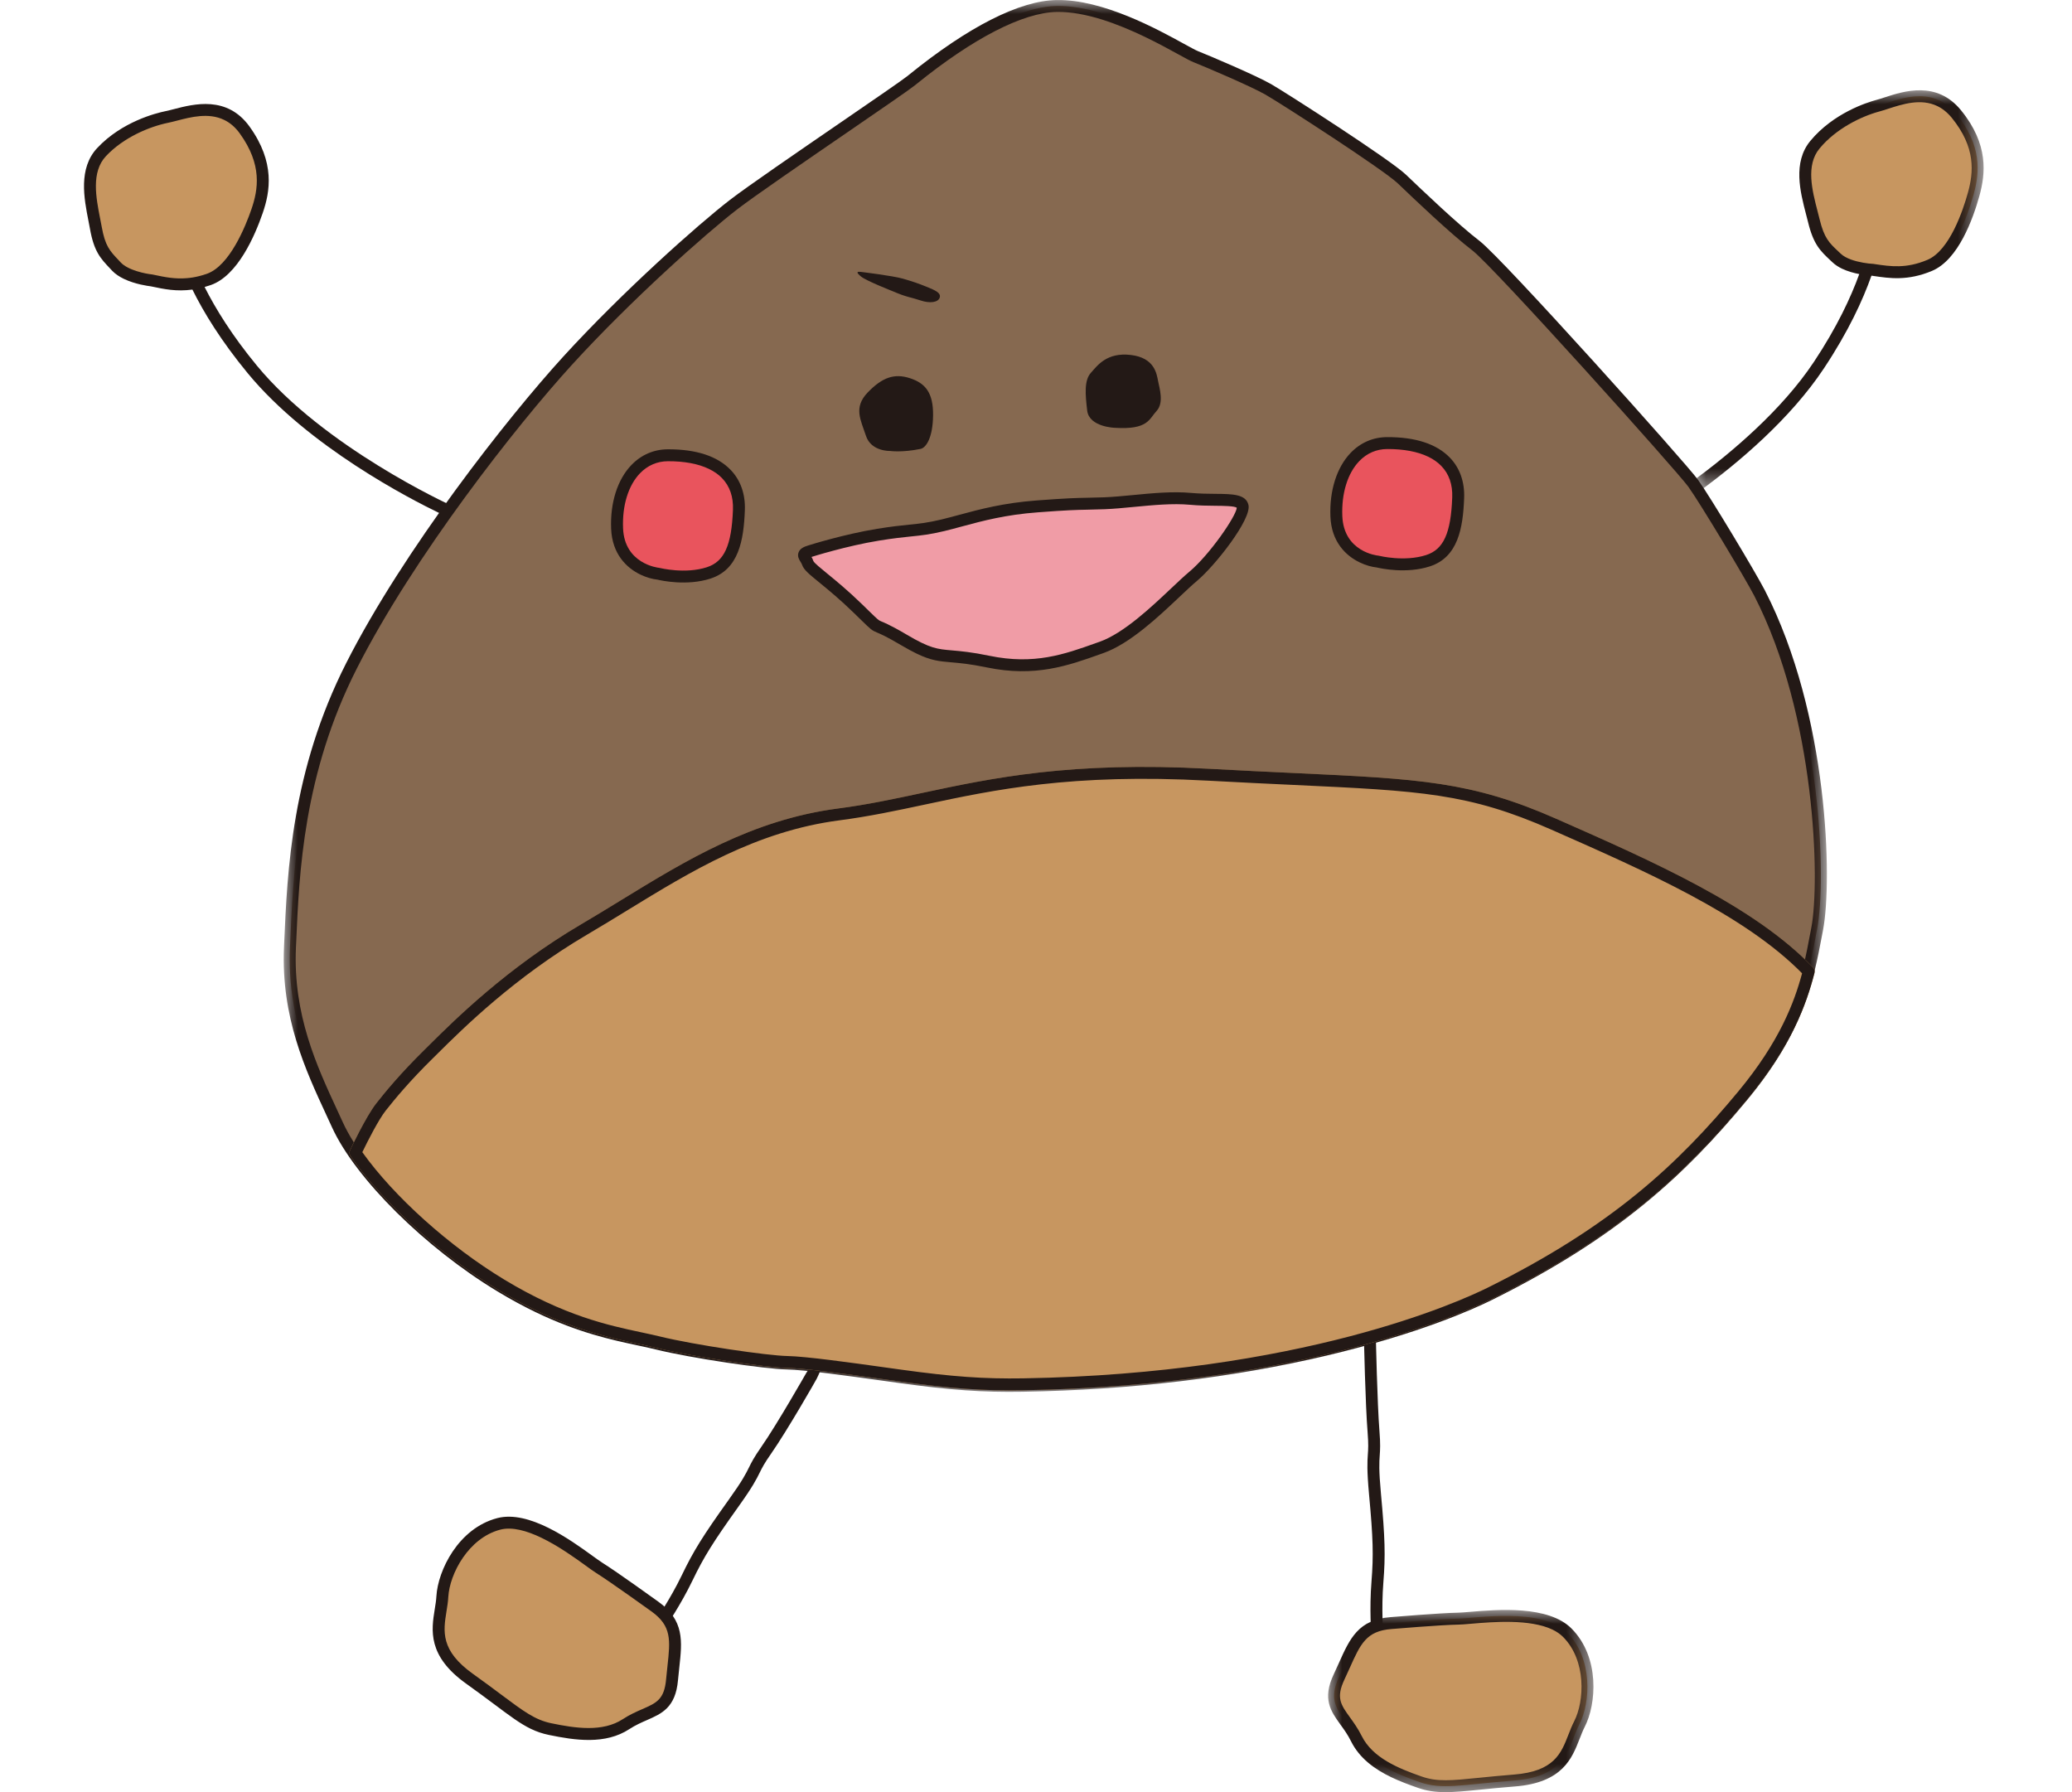 <?xml version="1.0" encoding="UTF-8"?>
<svg width="74px" height="64px" viewBox="0 0 74 64" version="1.1" xmlns="http://www.w3.org/2000/svg" xmlns:xlink="http://www.w3.org/1999/xlink">
    <title>mirakuri-logo</title>
    <defs>
        <polygon id="path-1" points="0 6.22211756e-15 9.476 6.22211756e-15 9.476 6.506 0 6.506"></polygon>
        <polygon id="path-3" points="1.55552939e-15 0 55.111 0 55.111 49.705 1.55552939e-15 49.705"></polygon>
        <polygon id="path-5" points="0 0 10.416 0 10.416 14.334 0 14.334"></polygon>
    </defs>
    <g id="Page-1" stroke="none" stroke-width="1" fill="none" fill-rule="evenodd">
        <g id="Group-54" transform="translate(3, 0)">
            <path d="M2.411,10.013 C2.411,10.013 1.54,9.925 1.158,9.52 C0.776,9.114 0.565,8.933 0.422,8.132 C0.279,7.332 -0.059,6.164 0.627,5.432 C1.314,4.7 2.298,4.312 2.957,4.178 C3.615,4.043 4.906,3.486 5.74,4.645 C6.574,5.805 6.452,6.754 6.181,7.541 C5.91,8.327 5.321,9.676 4.459,9.978 C3.597,10.281 2.979,10.132 2.411,10.013" id="Fill-1" fill="#C79660"></path>
            <path d="M3.681,9.933 C3.246,9.971 2.877,9.894 2.517,9.818 L2.455,9.805 C2.448,9.803 2.44,9.802 2.433,9.801 C2.212,9.779 1.58,9.657 1.313,9.374 L1.247,9.303 C0.919,8.958 0.755,8.785 0.632,8.095 C0.615,8.001 0.596,7.902 0.575,7.8 C0.431,7.063 0.25,6.145 0.783,5.577 C1.414,4.904 2.341,4.521 2.999,4.386 C3.094,4.367 3.202,4.339 3.319,4.309 C3.818,4.179 4.451,4.015 5.003,4.281 C5.206,4.378 5.397,4.533 5.567,4.77 C6.368,5.882 6.225,6.759 5.98,7.471 C5.774,8.069 5.206,9.49 4.388,9.778 C4.296,9.81 4.206,9.837 4.119,9.859 C3.965,9.898 3.82,9.922 3.681,9.933 M13.093,18.04 C13.092,18.04 13.09,18.039 13.088,18.038 C13.044,18.018 8.578,15.975 6.172,13.054 C5.287,11.98 4.698,11.025 4.307,10.249 C4.38,10.228 4.453,10.206 4.53,10.179 C5.487,9.843 6.101,8.425 6.382,7.61 C6.647,6.843 6.832,5.798 5.913,4.521 C5.11,3.405 3.922,3.713 3.212,3.897 C3.103,3.925 3.002,3.951 2.914,3.969 C2.564,4.041 1.352,4.347 0.472,5.286 C-0.209,6.013 0.003,7.093 0.158,7.882 C0.177,7.982 0.196,8.078 0.213,8.17 C0.358,8.985 0.589,9.228 0.938,9.596 L1.003,9.666 C1.118,9.787 1.267,9.883 1.424,9.959 C1.83,10.154 2.294,10.214 2.378,10.224 L2.429,10.234 C2.847,10.323 3.306,10.419 3.872,10.341 C4.276,11.159 4.895,12.173 5.844,13.325 C8.016,15.962 11.697,17.844 12.674,18.314 C12.807,18.378 12.891,18.416 12.913,18.426 C13.02,18.475 13.146,18.427 13.195,18.32 C13.242,18.214 13.197,18.09 13.093,18.04" id="Fill-3" fill="#231916"></path>
            <path d="M20.477,58.211 C20.467,58.207 20.458,58.201 20.448,58.195 C20.352,58.128 20.327,57.995 20.394,57.898 C20.4,57.891 20.94,57.106 21.349,56.257 C21.766,55.389 22.095,54.86 23.025,53.56 C23.521,52.867 23.636,52.633 23.748,52.407 C23.839,52.223 23.925,52.049 24.189,51.671 C24.757,50.856 25.786,49.046 25.797,49.028 C25.991,48.695 26.162,48.633 26.262,48.69 C26.364,48.748 26.358,48.851 26.167,49.238 C26.129,49.315 25.117,51.083 24.538,51.915 C24.292,52.266 24.217,52.419 24.129,52.596 C24.016,52.826 23.887,53.086 23.371,53.807 C22.459,55.084 22.137,55.601 21.733,56.441 C21.309,57.322 20.767,58.108 20.744,58.141 C20.684,58.228 20.57,58.256 20.477,58.211" id="Fill-5" fill="#231916"></path>
            <path d="M20.383,57.369 C20.383,57.369 18.936,56.325 18.408,55.994 C17.88,55.664 16.059,54.096 14.814,54.42 C13.569,54.744 12.849,56.139 12.799,57.012 C12.748,57.886 12.201,58.831 13.773,59.954 C15.346,61.077 15.807,61.574 16.64,61.747 C17.474,61.92 18.546,62.104 19.363,61.57 C20.179,61.036 20.897,61.172 21.002,59.984 C21.107,58.796 21.353,58.059 20.383,57.369" id="Fill-7" fill="#C79660"></path>
            <path d="M16.336,54.916 C15.823,54.669 15.295,54.515 14.868,54.626 C13.73,54.922 13.059,56.209 13.011,57.024 C13.002,57.196 12.974,57.369 12.947,57.537 C12.831,58.259 12.722,58.942 13.897,59.781 C14.298,60.067 14.622,60.309 14.907,60.522 C15.706,61.119 16.108,61.419 16.684,61.539 C17.542,61.717 18.518,61.868 19.246,61.392 C19.492,61.231 19.727,61.128 19.934,61.038 C20.445,60.815 20.726,60.692 20.79,59.965 C20.804,59.802 20.821,59.647 20.838,59.499 C20.939,58.575 20.996,58.066 20.26,57.542 C20.26,57.542 20.259,57.542 20.259,57.541 C20.244,57.531 18.811,56.498 18.295,56.175 C18.199,56.115 18.072,56.023 17.911,55.906 C17.539,55.637 16.948,55.21 16.336,54.916 M15.963,61.742 C15.583,61.559 15.209,61.279 14.653,60.863 C14.369,60.651 14.047,60.411 13.65,60.127 C12.259,59.135 12.407,58.211 12.526,57.469 C12.553,57.305 12.578,57.15 12.586,57 C12.639,56.091 13.366,54.577 14.761,54.214 C15.89,53.92 17.367,54.987 18.16,55.561 C18.309,55.669 18.437,55.761 18.521,55.814 C19.048,56.143 20.443,57.15 20.508,57.196 C21.446,57.865 21.364,58.606 21.261,59.546 C21.245,59.69 21.228,59.842 21.214,60.003 C21.128,60.981 20.631,61.198 20.104,61.428 C19.903,61.516 19.695,61.607 19.479,61.748 C18.615,62.313 17.538,62.151 16.597,61.956 C16.366,61.908 16.164,61.838 15.963,61.742" id="Fill-9" fill="#231916"></path>
            <path d="M46.098,58.615 C46.032,58.584 45.984,58.518 45.978,58.44 C45.975,58.4 45.903,57.447 45.982,56.475 C46.056,55.546 46.04,54.938 45.895,53.374 C45.814,52.49 45.834,52.2 45.851,51.945 C45.865,51.749 45.877,51.579 45.843,51.151 C45.762,50.143 45.714,47.848 45.712,47.751 C45.71,47.633 45.803,47.536 45.921,47.534 C46.038,47.531 46.136,47.624 46.138,47.742 C46.138,47.766 46.187,50.122 46.267,51.117 C46.304,51.576 46.29,51.77 46.276,51.975 C46.259,52.225 46.241,52.485 46.319,53.335 C46.466,54.928 46.483,55.551 46.406,56.509 C46.33,57.448 46.402,58.398 46.402,58.407 C46.411,58.524 46.324,58.627 46.207,58.636 C46.168,58.639 46.131,58.631 46.098,58.615" id="Fill-11" fill="#231916"></path>
            <path d="M46.679,57.962 C46.679,57.962 48.456,57.814 49.079,57.803 C49.701,57.793 52.066,57.389 52.977,58.309 C53.889,59.228 53.807,60.794 53.41,61.568 C53.013,62.342 53.009,63.434 51.084,63.585 C49.159,63.736 48.511,63.924 47.703,63.642 C46.896,63.361 45.877,62.965 45.441,62.087 C45.005,61.208 44.317,60.954 44.826,59.883 C45.334,58.812 45.494,58.053 46.679,57.962" id="Fill-13" fill="#C79660"></path>
            <g id="Group-17" transform="translate(44.433, 57.494)">
                <mask id="mask-2" fill="white">
                    <use xlink:href="#path-1"></use>
                </mask>
                <g id="Clip-16"></g>
                <path d="M8.013,0.702 C7.208,0.315 5.883,0.426 5.117,0.491 C4.919,0.508 4.762,0.521 4.649,0.523 C4.04,0.533 2.281,0.679 2.263,0.681 C2.263,0.681 2.262,0.681 2.262,0.681 C1.364,0.75 1.156,1.214 0.778,2.057 C0.718,2.191 0.654,2.333 0.584,2.481 C0.273,3.136 0.454,3.386 0.783,3.841 C0.916,4.026 1.067,4.235 1.198,4.498 C1.588,5.283 2.508,5.658 3.34,5.948 C3.898,6.143 4.396,6.093 5.387,5.994 C5.742,5.958 6.143,5.918 6.634,5.879 C8.071,5.767 8.321,5.127 8.584,4.45 C8.646,4.292 8.709,4.13 8.787,3.977 C9.158,3.255 9.227,1.806 8.393,0.965 C8.287,0.859 8.159,0.772 8.013,0.702 L8.013,0.702 Z M2.251,5.971 C1.659,5.686 1.12,5.297 0.817,4.688 C0.702,4.455 0.568,4.27 0.438,4.091 C0.1,3.623 -0.219,3.181 0.2,2.298 C0.268,2.153 0.331,2.015 0.39,1.882 C0.775,1.024 1.079,0.345 2.229,0.256 C2.311,0.25 4.021,0.107 4.642,0.097 C4.741,0.095 4.898,0.082 5.081,0.067 C6.056,-0.015 7.868,-0.168 8.695,0.665 C9.715,1.694 9.58,3.366 9.166,4.171 C9.098,4.305 9.041,4.45 8.981,4.604 C8.709,5.302 8.371,6.171 6.667,6.304 C6.181,6.342 5.782,6.382 5.43,6.417 C4.409,6.519 3.847,6.576 3.2,6.35 C2.887,6.241 2.562,6.12 2.251,5.971 L2.251,5.971 Z" id="Fill-15" fill="#231916" mask="url(#mask-2)"></path>
            </g>
            <path d="M33.518,49.488 C32.107,49.512 30.942,49.428 29.136,49.177 C27.842,48.999 25.83,48.705 25.093,48.692 C24.357,48.679 21.733,48.294 20.482,47.987 C19.231,47.68 17.476,47.507 14.875,45.935 C12.274,44.363 9.856,41.928 9.053,40.174 C8.25,38.42 7.24,36.492 7.356,33.838 C7.471,31.185 7.59,27.647 9.555,23.774 C11.52,19.902 15.091,15.27 17.268,12.885 C19.446,10.499 22.131,8.13 23.203,7.304 C24.275,6.477 29.098,3.239 29.546,2.877 C29.995,2.516 32.733,0.247 34.738,0.213 C36.742,0.179 39.218,1.83 39.705,2.024 C40.192,2.217 41.781,2.898 42.296,3.192 C42.811,3.486 46.522,5.873 47.068,6.394 C47.613,6.916 48.937,8.181 49.713,8.774 C50.488,9.367 57.058,16.685 57.471,17.259 C57.884,17.833 59.513,20.539 59.843,21.183 C62.079,25.535 62.228,31.447 61.9,33.165 C61.572,34.884 61.283,36.672 59.217,39.165 C56.952,41.896 54.563,44.059 50.202,46.225 C48.079,47.28 42.29,49.34 33.518,49.488" id="Fill-18" fill="#866950"></path>
            <g id="Group-22" transform="translate(7.134, 0)">
                <mask id="mask-4" fill="white">
                    <use xlink:href="#path-3"></use>
                </mask>
                <g id="Clip-21"></g>
                <path d="M30.761,1.319 C29.818,0.865 28.635,0.409 27.608,0.426 C26.403,0.447 24.623,1.362 22.596,3.003 L22.546,3.043 C22.345,3.205 21.371,3.873 20.138,4.719 C18.574,5.792 16.801,7.009 16.2,7.472 C15.061,8.35 12.396,10.722 10.292,13.028 C8.319,15.19 4.646,19.861 2.611,23.871 C0.702,27.632 0.551,31.141 0.441,33.703 L0.434,33.847 C0.331,36.238 1.174,38.056 1.917,39.661 C1.984,39.804 2.049,39.945 2.113,40.086 C2.919,41.847 5.332,44.23 7.852,45.753 C9.99,47.046 11.572,47.384 12.727,47.63 C12.965,47.681 13.189,47.728 13.4,47.78 C14.632,48.083 17.25,48.467 17.963,48.479 C18.614,48.49 20.203,48.711 21.479,48.889 L22.032,48.966 C23.844,49.218 24.982,49.299 26.381,49.275 C28.122,49.246 37.101,48.952 42.974,46.035 C47.4,43.836 49.751,41.644 51.919,39.029 C53.887,36.655 54.213,34.941 54.527,33.284 L54.557,33.125 C54.87,31.49 54.722,25.566 52.52,21.28 C52.204,20.665 50.577,17.956 50.164,17.383 C49.755,16.814 43.209,9.524 42.45,8.943 C41.666,8.344 40.35,7.087 39.789,6.55 C39.274,6.058 35.652,3.718 35.057,3.377 C34.549,3.086 32.953,2.404 32.492,2.221 C32.381,2.177 32.199,2.077 31.946,1.938 C31.644,1.772 31.232,1.546 30.761,1.319 M9.005,46.864 C8.574,46.656 8.117,46.411 7.631,46.117 C5.047,44.555 2.564,42.093 1.726,40.263 C1.662,40.123 1.597,39.982 1.531,39.84 C0.767,38.191 -0.099,36.323 0.009,33.829 L0.015,33.685 C0.128,31.084 0.281,27.522 2.231,23.678 C4.285,19.63 7.989,14.92 9.977,12.741 C12.099,10.417 14.789,8.022 15.94,7.135 C16.551,6.664 18.329,5.444 19.897,4.368 C21.025,3.594 22.091,2.864 22.279,2.712 L22.328,2.672 C24.459,0.947 26.282,0.023 27.601,0.001 C29.254,-0.028 31.211,1.048 32.151,1.565 C32.382,1.691 32.563,1.791 32.65,1.826 C33.073,1.994 34.718,2.692 35.268,3.007 C35.772,3.295 39.509,5.694 40.081,6.24 C40.639,6.774 41.943,8.02 42.708,8.605 C43.525,9.229 50.074,16.529 50.51,17.135 C50.941,17.734 52.569,20.444 52.899,21.086 C55.179,25.524 55.307,31.472 54.976,33.205 L54.946,33.364 C54.621,35.074 54.285,36.842 52.247,39.3 C50.044,41.957 47.656,44.184 43.163,46.416 C42.478,46.756 40.533,47.631 37.269,48.404 C33.91,49.2 30.249,49.636 26.388,49.701 C24.965,49.725 23.809,49.643 21.973,49.388 L21.42,49.311 C20.155,49.135 18.581,48.915 17.956,48.905 C17.207,48.892 14.579,48.508 13.298,48.194 C13.094,48.143 12.872,48.096 12.638,48.046 C11.715,47.849 10.526,47.596 9.005,46.864" id="Fill-20" fill="#231916" mask="url(#mask-4)"></path>
            </g>
            <path d="M52.493,29.434 C48.897,27.848 47.04,28.044 40.162,27.667 C33.284,27.289 30.584,28.611 26.954,29.084 C23.324,29.558 20.681,31.537 17.865,33.191 C15.049,34.844 13.11,36.853 12.301,37.649 C11.492,38.445 10.969,39.072 10.608,39.531 C10.246,39.989 9.695,41.166 9.695,41.167 C10.798,42.756 12.791,44.604 14.906,45.882 C17.506,47.455 19.262,47.627 20.513,47.934 C21.764,48.241 24.388,48.626 25.124,48.639 C25.86,48.652 27.873,48.946 29.167,49.124 C30.972,49.375 32.138,49.46 33.549,49.436 C42.32,49.288 48.109,47.227 50.233,46.173 C54.593,44.007 56.983,41.843 59.247,39.112 C60.694,37.367 61.268,35.968 61.596,34.696 C59.559,32.571 56.089,31.02 52.493,29.434" id="Fill-23" fill="#C2935E"></path>
            <path d="M9.94,41.146 C11.074,42.736 13.052,44.513 15.016,45.7 C17.155,46.993 18.737,47.331 19.892,47.577 C20.129,47.628 20.353,47.676 20.564,47.727 C21.796,48.03 24.414,48.414 25.128,48.426 C25.78,48.438 27.371,48.659 28.649,48.838 L29.196,48.914 C31.009,49.165 32.147,49.246 33.545,49.223 C43.465,49.055 49.107,46.494 50.138,45.982 C54.564,43.784 56.915,41.591 59.083,38.976 C60.559,37.196 61.082,35.795 61.36,34.758 C59.306,32.672 55.8,31.125 52.408,29.629 C49.446,28.323 47.745,28.243 43.198,28.031 C42.306,27.989 41.295,27.942 40.15,27.879 C35.281,27.612 32.488,28.208 30.024,28.734 C29.001,28.952 28.035,29.158 26.982,29.295 C24.014,29.682 21.67,31.12 19.403,32.51 C18.936,32.796 18.453,33.092 17.973,33.374 C15.377,34.898 13.527,36.734 12.638,37.616 L12.451,37.801 C11.616,38.622 11.095,39.257 10.775,39.662 C10.526,39.978 10.147,40.716 9.94,41.146 M16.17,46.811 C15.739,46.604 15.281,46.358 14.795,46.065 C12.743,44.824 10.673,42.949 9.52,41.289 C9.476,41.226 9.47,41.145 9.502,41.076 C9.525,41.027 10.071,39.868 10.441,39.399 C10.767,38.984 11.3,38.336 12.152,37.497 L12.338,37.313 C13.239,36.419 15.115,34.558 17.757,33.007 C18.234,32.727 18.715,32.432 19.18,32.147 C21.485,30.734 23.869,29.272 26.927,28.873 C27.963,28.738 28.921,28.534 29.935,28.317 C32.425,27.786 35.247,27.184 40.174,27.454 C41.317,27.517 42.327,27.564 43.218,27.606 C47.693,27.815 49.545,27.901 52.579,29.239 C56.055,30.772 59.65,32.358 61.75,34.548 C61.801,34.602 61.821,34.678 61.802,34.749 C61.521,35.839 60.996,37.336 59.411,39.248 C57.208,41.905 54.82,44.132 50.327,46.363 C49.282,46.882 43.563,49.48 33.553,49.648 C32.13,49.673 30.975,49.591 29.138,49.335 L28.591,49.259 C27.323,49.083 25.746,48.863 25.12,48.852 C24.372,48.839 21.743,48.455 20.462,48.141 C20.258,48.091 20.037,48.044 19.803,47.994 C18.88,47.797 17.691,47.543 16.17,46.811" id="Fill-25" fill="#C2935E"></path>
            <path d="M52.493,29.434 C48.897,27.848 47.04,28.044 40.162,27.667 C33.284,27.289 30.584,28.611 26.954,29.084 C23.324,29.558 20.681,31.537 17.865,33.191 C15.049,34.844 13.11,36.853 12.301,37.649 C11.492,38.445 10.969,39.072 10.608,39.531 C10.246,39.989 9.695,41.166 9.695,41.167 C10.798,42.756 12.791,44.604 14.906,45.882 C17.506,47.455 19.262,47.627 20.513,47.934 C21.764,48.241 24.388,48.626 25.124,48.639 C25.86,48.652 27.873,48.946 29.167,49.124 C30.972,49.375 32.138,49.46 33.549,49.436 C42.32,49.288 48.109,47.227 50.233,46.173 C54.593,44.007 56.983,41.843 59.247,39.112 C60.694,37.367 61.268,35.968 61.596,34.696 C59.559,32.571 56.089,31.02 52.493,29.434" id="Fill-27" fill="#C79660"></path>
            <path d="M9.94,41.146 C11.074,42.736 13.052,44.513 15.016,45.7 C17.155,46.993 18.737,47.331 19.892,47.577 C20.129,47.628 20.353,47.676 20.564,47.727 C21.796,48.03 24.414,48.414 25.128,48.426 C25.78,48.438 27.371,48.659 28.649,48.838 L29.196,48.914 C31.009,49.165 32.147,49.246 33.545,49.223 C43.465,49.055 49.107,46.494 50.138,45.982 C54.564,43.784 56.915,41.591 59.083,38.976 C60.559,37.196 61.082,35.795 61.36,34.758 C59.306,32.672 55.8,31.125 52.408,29.629 C49.446,28.323 47.745,28.243 43.198,28.031 C42.306,27.989 41.295,27.942 40.15,27.879 C35.281,27.612 32.488,28.208 30.024,28.734 C29.001,28.952 28.035,29.158 26.982,29.295 C24.014,29.682 21.67,31.12 19.403,32.51 C18.936,32.796 18.453,33.092 17.973,33.374 C15.377,34.898 13.527,36.734 12.638,37.616 L12.451,37.801 C11.616,38.622 11.095,39.257 10.775,39.662 C10.526,39.978 10.147,40.716 9.94,41.146 M16.17,46.811 C15.739,46.604 15.281,46.358 14.795,46.065 C12.743,44.824 10.673,42.949 9.52,41.289 C9.476,41.226 9.47,41.145 9.502,41.076 C9.525,41.027 10.071,39.868 10.441,39.399 C10.767,38.984 11.3,38.336 12.152,37.497 L12.338,37.313 C13.239,36.419 15.115,34.558 17.757,33.007 C18.234,32.727 18.715,32.432 19.18,32.147 C21.485,30.734 23.869,29.272 26.927,28.873 C27.963,28.738 28.921,28.534 29.935,28.317 C32.425,27.786 35.247,27.184 40.174,27.454 C41.317,27.517 42.327,27.564 43.218,27.606 C47.693,27.815 49.545,27.901 52.579,29.239 C56.055,30.772 59.65,32.358 61.75,34.548 C61.801,34.602 61.821,34.678 61.802,34.749 C61.521,35.839 60.996,37.336 59.411,39.248 C57.208,41.905 54.82,44.132 50.327,46.363 C49.282,46.882 43.563,49.48 33.553,49.648 C32.13,49.673 30.975,49.591 29.138,49.335 L28.591,49.259 C27.323,49.083 25.746,48.863 25.12,48.852 C24.372,48.839 21.743,48.455 20.462,48.141 C20.258,48.091 20.037,48.044 19.803,47.994 C18.88,47.797 17.691,47.543 16.17,46.811" id="Fill-29" fill="#231916"></path>
            <path d="M28.788,16.104 C28.788,16.104 28.112,16.13 27.926,15.561 C27.74,14.991 27.472,14.552 27.991,14.014 C28.51,13.476 28.94,13.327 29.491,13.504 C30.042,13.68 30.334,14.018 30.324,14.833 C30.315,15.649 30.066,15.993 29.878,16.031 C29.212,16.167 28.788,16.104 28.788,16.104" id="Fill-31" fill="#231916"></path>
            <path d="M36.822,15.278 C36.822,15.278 35.9,15.256 35.828,14.662 C35.757,14.068 35.722,13.581 35.958,13.316 C36.194,13.052 36.528,12.576 37.383,12.676 C38.237,12.776 38.309,13.348 38.361,13.611 C38.413,13.874 38.575,14.387 38.305,14.678 C38.036,14.969 37.999,15.351 36.822,15.278" id="Fill-33" fill="#231916"></path>
            <path d="M20.517,20.49 C20.517,20.49 19.097,20.35 19.039,18.871 C18.98,17.393 19.71,16.262 20.853,16.258 C22.628,16.253 23.433,17.059 23.389,18.211 C23.346,19.362 23.141,20.191 22.31,20.46 C21.466,20.732 20.517,20.49 20.517,20.49" id="Fill-35" fill="#E9545D"></path>
            <path d="M22.318,16.745 C21.94,16.563 21.445,16.469 20.853,16.471 C20.47,16.472 20.125,16.622 19.854,16.905 C19.439,17.338 19.22,18.052 19.252,18.863 C19.302,20.133 20.488,20.273 20.538,20.278 C20.548,20.28 20.559,20.281 20.569,20.284 C20.578,20.286 21.472,20.507 22.244,20.257 C22.867,20.056 23.128,19.48 23.177,18.203 C23.194,17.74 23.063,17.361 22.787,17.075 C22.661,16.944 22.504,16.834 22.318,16.745 M19.873,20.52 C19.376,20.281 18.862,19.785 18.826,18.88 C18.789,17.954 19.052,17.126 19.547,16.61 C19.899,16.242 20.351,16.047 20.852,16.045 C21.866,16.042 22.62,16.289 23.093,16.779 C23.448,17.146 23.624,17.644 23.602,18.219 C23.561,19.295 23.384,20.336 22.375,20.662 C21.535,20.934 20.617,20.733 20.48,20.7 C20.309,20.682 20.093,20.626 19.873,20.52" id="Fill-37" fill="#231916"></path>
            <path d="M46.205,20.055 C46.205,20.055 44.786,19.915 44.727,18.437 C44.669,16.958 45.399,15.827 46.541,15.823 C48.317,15.818 49.122,16.624 49.078,17.776 C49.034,18.927 48.83,19.756 47.998,20.025 C47.155,20.297 46.205,20.055 46.205,20.055" id="Fill-39" fill="#E9545D"></path>
            <path d="M48.007,16.31 C47.629,16.128 47.133,16.034 46.542,16.036 C46.159,16.037 45.813,16.187 45.543,16.47 C45.128,16.903 44.908,17.617 44.94,18.428 C44.991,19.707 46.176,19.839 46.226,19.843 C46.237,19.845 46.247,19.846 46.258,19.849 C46.266,19.851 47.16,20.072 47.933,19.822 C48.555,19.621 48.817,19.045 48.865,17.768 C48.883,17.305 48.752,16.926 48.475,16.64 C48.349,16.509 48.192,16.399 48.007,16.31 M45.562,20.085 C45.064,19.846 44.55,19.35 44.515,18.445 C44.478,17.519 44.741,16.691 45.235,16.175 C45.588,15.807 46.039,15.612 46.541,15.61 C47.554,15.607 48.309,15.854 48.782,16.344 C49.136,16.711 49.312,17.209 49.291,17.784 C49.25,18.86 49.073,19.901 48.064,20.227 C47.223,20.499 46.305,20.298 46.169,20.265 C45.998,20.247 45.781,20.191 45.562,20.085" id="Fill-41" fill="#231916"></path>
            <path d="M25.928,19.683 C25.928,19.683 27.167,19.29 28.36,19.096 C29.553,18.902 29.779,18.972 30.672,18.759 C31.565,18.545 32.514,18.197 34.052,18.083 C35.589,17.969 35.537,18.005 36.439,17.972 C37.341,17.939 38.54,17.725 39.516,17.815 C40.492,17.904 41.302,17.746 41.381,18.081 C41.46,18.416 40.345,19.967 39.616,20.578 C38.887,21.19 37.542,22.692 36.348,23.117 C35.154,23.543 34.014,23.985 32.288,23.626 C30.562,23.268 30.642,23.654 29.278,22.85 C27.914,22.045 28.655,22.719 27.641,21.732 C26.626,20.745 25.926,20.335 25.85,20.107 C25.773,19.879 25.552,19.795 25.928,19.683" id="Fill-43" fill="#F09CA6"></path>
            <path d="M28.707,22.295 C28.85,22.363 29.059,22.473 29.386,22.666 C30.223,23.16 30.468,23.181 31.004,23.227 C31.317,23.254 31.705,23.288 32.331,23.418 C33.94,23.752 35.015,23.367 36.154,22.96 L36.277,22.917 C37.131,22.612 38.109,21.689 38.823,21.015 C39.075,20.777 39.293,20.571 39.48,20.415 C40.202,19.809 41.148,18.432 41.171,18.132 C41.088,18.069 40.695,18.064 40.405,18.062 C40.134,18.059 39.827,18.057 39.496,18.026 C38.883,17.97 38.179,18.038 37.497,18.103 C37.123,18.139 36.77,18.173 36.447,18.185 C36.178,18.195 35.993,18.199 35.826,18.202 C35.43,18.21 35.144,18.215 34.067,18.296 C32.907,18.382 32.089,18.603 31.366,18.798 C31.143,18.858 30.932,18.915 30.722,18.966 C30.202,19.09 29.902,19.121 29.522,19.159 C29.233,19.189 28.905,19.223 28.394,19.306 C27.23,19.495 26.005,19.882 25.993,19.886 C25.992,19.886 25.99,19.887 25.989,19.887 C25.987,19.888 25.984,19.888 25.982,19.889 C26.006,19.931 26.032,19.981 26.051,20.039 C26.082,20.106 26.315,20.296 26.539,20.479 C26.852,20.735 27.281,21.086 27.789,21.58 L28.017,21.803 C28.372,22.149 28.373,22.149 28.492,22.199 C28.545,22.221 28.611,22.248 28.707,22.295 L28.707,22.295 Z M29.74,23.343 C29.577,23.264 29.391,23.163 29.17,23.033 C28.646,22.724 28.448,22.641 28.329,22.592 C28.133,22.51 28.109,22.488 27.72,22.107 L27.492,21.885 C26.998,21.404 26.577,21.06 26.27,20.809 C25.894,20.502 25.706,20.348 25.648,20.174 C25.635,20.135 25.612,20.098 25.588,20.06 C25.54,19.982 25.467,19.865 25.521,19.725 C25.574,19.584 25.718,19.524 25.866,19.479 C25.939,19.456 27.142,19.078 28.326,18.885 C28.849,18.8 29.183,18.766 29.478,18.736 C29.843,18.699 30.131,18.669 30.622,18.552 C30.827,18.502 31.035,18.446 31.255,18.387 C31.996,18.187 32.836,17.96 34.036,17.871 C35.123,17.79 35.415,17.784 35.818,17.776 C35.983,17.773 36.165,17.769 36.431,17.76 C36.742,17.748 37.089,17.715 37.457,17.68 C38.157,17.612 38.882,17.543 39.535,17.603 C39.848,17.631 40.146,17.634 40.408,17.636 C41.017,17.641 41.497,17.645 41.588,18.032 C41.707,18.538 40.398,20.201 39.753,20.741 C39.576,20.89 39.363,21.091 39.115,21.325 C38.374,22.025 37.358,22.983 36.419,23.318 L36.298,23.361 C35.153,23.77 33.97,24.193 32.245,23.835 C31.643,23.71 31.269,23.678 30.967,23.652 C30.538,23.615 30.255,23.59 29.74,23.343 L29.74,23.343 Z" id="Fill-45" fill="#231916"></path>
            <path d="M27.753,9.711 C27.753,9.711 28.878,9.846 29.244,9.951 C29.61,10.056 29.798,10.123 30.082,10.237 C30.407,10.368 30.614,10.46 30.561,10.628 C30.509,10.796 30.218,10.846 29.869,10.727 C29.519,10.609 29.398,10.624 28.867,10.394 C28.867,10.394 27.939,10.028 27.757,9.88 C27.575,9.732 27.588,9.69 27.753,9.711" id="Fill-47" fill="#231916"></path>
            <path d="M63.878,9.635 C63.878,9.635 63.004,9.599 62.598,9.218 C62.192,8.836 61.97,8.667 61.779,7.877 C61.587,7.086 61.179,5.94 61.819,5.168 C62.459,4.395 63.417,3.949 64.066,3.775 C64.715,3.601 65.969,2.966 66.872,4.074 C67.775,5.181 67.711,6.136 67.488,6.938 C67.266,7.74 66.76,9.122 65.919,9.476 C65.077,9.831 64.451,9.719 63.878,9.635" id="Fill-49" fill="#C79660"></path>
            <g id="Group-53" transform="translate(57.427, 3.224)">
                <mask id="mask-6" fill="white">
                    <use xlink:href="#path-5"></use>
                </mask>
                <g id="Clip-52"></g>
                <path d="M9.856,3.657 C9.687,4.267 9.208,5.72 8.409,6.056 C7.654,6.375 7.09,6.291 6.546,6.21 C6.545,6.21 6.545,6.21 6.544,6.21 L6.482,6.2 C6.475,6.199 6.467,6.198 6.46,6.198 C6.383,6.195 6.257,6.183 6.113,6.157 C5.84,6.109 5.503,6.014 5.317,5.839 L5.246,5.772 C4.898,5.447 4.724,5.284 4.558,4.603 C4.536,4.51 4.511,4.413 4.484,4.312 C4.295,3.584 4.059,2.679 4.556,2.08 C5.144,1.369 6.046,0.931 6.694,0.757 C6.788,0.732 6.894,0.697 7.009,0.66 C7.52,0.494 8.175,0.281 8.761,0.563 C8.942,0.65 9.118,0.786 9.28,0.984 C10.146,2.047 10.057,2.932 9.856,3.657 M9.61,0.715 C8.74,-0.351 7.574,0.028 6.877,0.255 C6.77,0.29 6.671,0.322 6.584,0.345 C6.239,0.438 5.049,0.817 4.228,1.808 C3.592,2.575 3.87,3.641 4.072,4.419 C4.098,4.517 4.123,4.613 4.145,4.703 C4.34,5.509 4.585,5.737 4.955,6.084 L5.025,6.149 C5.12,6.238 5.235,6.311 5.357,6.37 C5.56,6.467 5.783,6.527 5.975,6.564 C5.674,7.398 5.179,8.458 4.362,9.69 C3.209,11.428 1.394,12.957 0,13.978 C0.017,14 0.034,14.021 0.044,14.035 C0.094,14.105 0.163,14.208 0.246,14.334 C1.664,13.298 3.515,11.737 4.717,9.925 C5.584,8.617 6.101,7.497 6.41,6.622 C6.418,6.622 6.425,6.623 6.43,6.623 L6.482,6.631 C7.056,6.716 7.708,6.814 8.575,6.449 C9.51,6.055 10.036,4.602 10.266,3.771 C10.483,2.989 10.605,1.935 9.61,0.715" id="Fill-51" fill="#231916" mask="url(#mask-6)"></path>
            </g>
        </g>
    </g>
</svg>